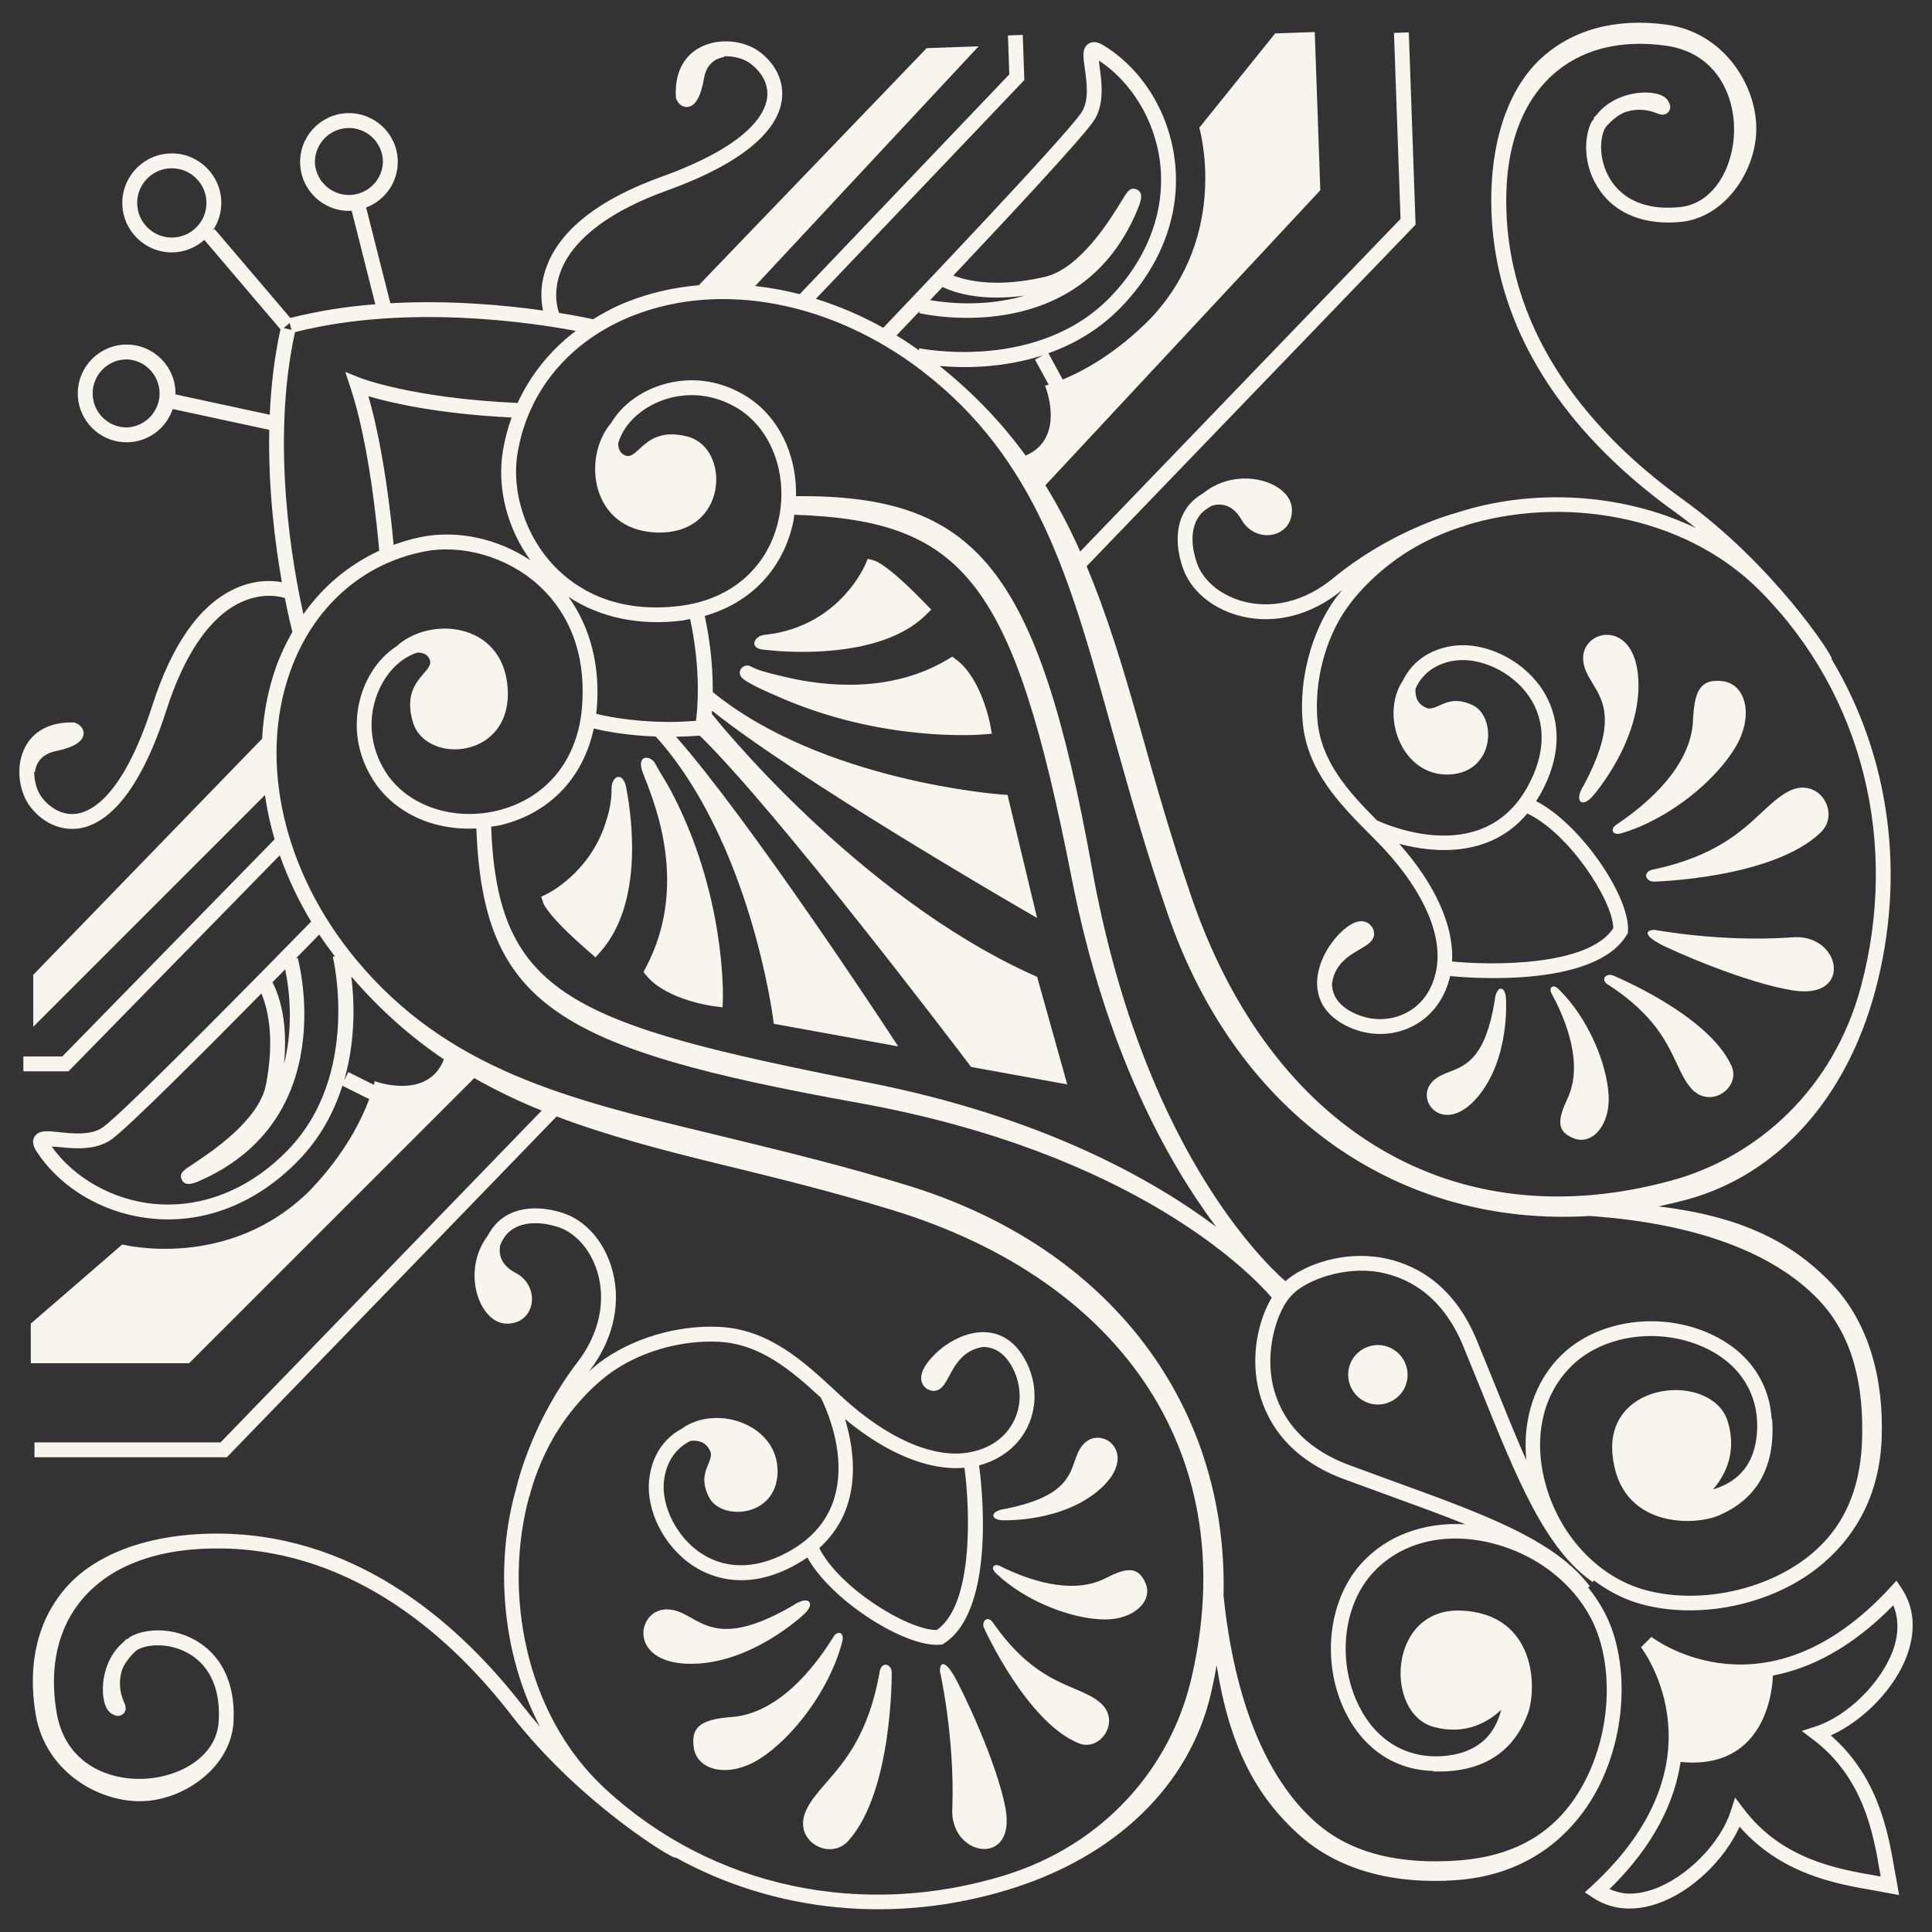 <svg width="115" height="115" viewBox="0 0 115 115" fill="none" xmlns="http://www.w3.org/2000/svg">
<rect x="0" y="0" width="115" height="115" fill="#333333" stroke="none"/>
<path fill-rule="evenodd" clip-rule="evenodd" d="M112.505 94.502L112.884 94.088L113.198 94.556C113.929 95.653 114.048 97.001 113.543 98.451C112.838 100.466 110.946 102.408 108.978 103.3C111.784 105.751 112.377 109.003 112.756 111.206L112.932 112.161L113.038 112.8L111.452 112.509C109.25 112.128 105.998 111.537 103.548 108.731C102.653 110.697 100.714 112.591 98.698 113.295C98.109 113.501 97.537 113.603 96.991 113.603C96.213 113.61 95.45 113.383 94.803 112.95L94.334 112.637L94.749 112.259C102.732 104.904 97.888 98.327 97.679 98.051L98.298 97.433C98.572 97.641 105.151 102.486 112.505 94.502ZM112.695 95.556C110.168 98.136 107.706 99.321 105.532 99.736C105.492 100.598 105.238 102.576 103.843 103.837C102.892 104.694 101.612 105.036 100.034 104.877C99.697 107.145 98.55 109.754 95.803 112.449C96.202 112.613 96.606 112.716 96.992 112.716C97.516 112.716 98.006 112.599 98.406 112.461C100.375 111.773 102.403 109.729 103.019 107.808L103.281 106.998L103.794 107.675C106.072 110.682 109.4 111.256 111.601 111.635L111.947 111.699L111.884 111.352L111.884 111.35C111.504 109.149 110.928 105.821 107.924 103.545L107.247 103.032L108.057 102.772C109.977 102.154 112.02 100.127 112.706 98.157C112.95 97.461 113.086 96.493 112.696 95.554L112.695 95.556ZM41.003 99.035C44.685 99.109 47.851 96.091 47.851 96.091C48.587 95.428 48.145 94.912 47.188 95.574C43.578 97.667 42.273 96.935 41.159 96.309C40.705 96.054 40.283 95.817 39.75 95.796C37.91 95.723 37.32 98.962 41.002 99.036L41.003 99.035ZM41.298 104.043C41.077 102.643 41.952 102.334 43.58 102.2L43.581 102.202C46.306 101.98 48.441 99.331 49.619 97.417C49.842 97.052 50.282 97.135 50.134 97.711C49.398 100.581 47.179 103.459 45.201 104.705C43.413 105.832 41.518 105.433 41.298 104.043ZM50.502 109.564C53.153 106.618 53.078 99.55 53.078 99.55C53.078 99.034 52.416 98.814 52.343 99.626C51.681 103.237 50.282 104.845 49.189 106.101C48.7 106.665 48.271 107.155 47.999 107.724C47.116 109.567 49.398 110.817 50.503 109.567L50.503 109.564L50.502 109.564ZM59.724 90.492C58.91 90.485 58.903 89.927 59.852 89.813C63.217 89.137 63.621 87.975 63.967 86.983C64.108 86.579 64.237 86.204 64.554 85.901C65.649 84.852 67.775 86.528 65.547 88.577C63.319 90.628 59.724 90.492 59.724 90.492ZM59.272 93.636C61.029 95.326 63.822 96.379 65.747 96.397C67.484 96.411 68.637 95.312 68.19 94.246C67.74 93.172 66.995 93.333 65.799 93.945C63.798 94.968 61.158 94.037 59.506 93.209C59.193 93.051 58.921 93.299 59.274 93.637L59.272 93.636ZM63.943 100.511C64.521 100.757 65.027 100.973 65.443 101.311C66.793 102.407 65.501 104.306 64.202 103.763C61.103 102.506 58.576 96.91 58.576 96.91C58.388 96.506 58.813 96.065 59.166 96.675C60.991 99.253 62.648 99.959 63.943 100.511ZM59.852 107.648C59.337 104.852 57.202 100.433 56.759 99.697C56.318 98.962 55.949 98.814 55.949 99.476C55.949 99.476 56.832 103.38 56.687 107.577C56.465 110.521 60.507 111.21 59.852 107.65L59.852 107.648ZM4.932 95.146C6.669 93.129 9.55 92.102 13.26 92.173L13.262 92.17C21.222 92.322 26.977 97.625 30.402 102.047C34.499 107.335 40.073 110.678 40.195 110.575L40.2 110.555C46.169 113.862 53.272 114.536 60.01 112.483C66.381 110.542 70.775 106.308 72.066 100.862C72.201 100.286 72.319 99.707 72.418 99.124C73.164 103.844 74.701 106.881 77.381 109.264C79.762 111.383 83.115 112.172 86.689 111.912C90.872 111.611 93.232 109.357 94.476 107.518C96.445 104.611 97.066 100.465 96.025 97.201C95.711 96.222 95.19 95.315 94.534 94.494L94.631 94.42C92.567 91.667 88.356 90.139 83.026 88.203L80.296 87.201C77.152 86.03 76.09 83.938 75.753 82.388C75.298 80.298 76.034 77.95 76.896 77.091C77.724 76.199 80.012 75.349 82.115 75.729C83.675 76.011 85.802 76.999 87.085 80.098L88.183 82.794L88.185 82.801C90.305 88.056 91.979 92.207 94.803 94.172L94.873 94.071C95.716 94.7 96.641 95.189 97.631 95.466C100.93 96.394 105.05 95.626 107.887 93.556C109.678 92.249 111.849 89.811 112.004 85.62C112.136 82.039 111.229 78.715 109.029 76.41C106.552 73.813 103.463 72.386 98.721 71.808C99.299 71.688 99.874 71.55 100.444 71.395C105.839 69.912 109.917 65.37 111.631 58.937C113.446 52.13 112.524 45.056 109.008 39.207L109.026 39.202C109.125 39.078 105.587 33.626 100.157 29.717C95.618 26.448 90.114 20.885 89.683 12.936C89.48 9.23 90.406 6.316 92.36 4.508C94.029 2.967 96.359 2.344 99.099 2.709C102.199 3.12 103.255 5.72 103.219 7.819C103.18 9.909 102.05 12.131 99.961 12.332C97.688 12.551 96.537 11.652 95.97 10.859C95.561 10.276 95.33 9.586 95.305 8.874C95.289 8.417 95.364 8.003 95.502 7.697C95.525 7.651 95.553 7.607 95.586 7.567C95.606 7.543 95.625 7.517 95.642 7.49C95.877 7.233 96.355 6.774 96.84 6.642C97.431 6.468 98.064 6.506 98.631 6.748C98.792 6.809 99.089 6.924 99.308 6.666C99.529 6.405 99.359 6.118 99.294 6.01C98.995 5.504 98.1 5.493 97.731 5.514C96.816 5.561 95.736 5.956 95.063 6.805C94.944 6.929 94.858 7.024 94.85 7.036L94.866 7.05C94.871 7.055 94.876 7.059 94.881 7.064C94.858 7.101 94.831 7.134 94.804 7.169C94.765 7.216 94.725 7.266 94.698 7.327C94.506 7.749 94.394 8.308 94.415 8.923C94.448 9.803 94.737 10.653 95.249 11.369C96.238 12.76 97.942 13.413 100.044 13.21C102.646 12.958 104.496 10.236 104.541 7.753C104.588 5.096 102.615 1.921 99.174 1.463C96.163 1.061 93.585 1.763 91.717 3.489C89.563 5.481 88.579 9.006 88.795 12.982C89.249 21.279 94.942 27.049 99.637 30.43C100.091 30.756 100.525 31.095 100.948 31.434C96.471 29.286 91.125 29.092 86.767 30.502C85.897 30.742 82.557 31.782 79.317 34.447C77.673 35.797 75.706 36.282 73.922 35.777C72.623 35.408 71.598 34.542 71.246 33.516C70.85 32.365 70.902 31.365 71.391 30.701C71.574 30.45 71.844 30.26 72.148 30.098C72.602 29.967 73.34 29.953 73.899 30.935C74.763 32.452 77.031 32.004 76.895 30.241C76.773 28.668 73.685 27.676 71.62 29.36C71.187 29.609 70.882 29.9 70.681 30.177C70.013 31.082 69.916 32.37 70.407 33.804C70.861 35.119 72.083 36.173 73.68 36.627C75.749 37.214 78.008 36.667 79.877 35.129L79.886 35.122L79.905 35.108L79.813 35.218C79.68 35.38 79.544 35.544 79.43 35.706C78.044 37.676 77.319 40.453 77.538 42.954C77.796 45.904 79.758 47.874 81.655 49.78L81.91 50.036C84.474 52.621 85.798 55.319 85.539 57.44C85.38 58.743 84.729 59.754 83.707 60.287C82.714 60.806 81.498 60.786 80.456 60.233C79.701 59.833 79.307 59.281 79.284 58.585L79.284 58.573L79.286 58.561L79.289 58.538C79.436 57.387 80.306 56.877 80.945 56.505L80.95 56.502C81.388 56.246 81.733 56.044 81.787 55.658C81.79 55.622 81.792 55.585 81.793 55.549C81.782 55.359 81.699 55.181 81.56 55.051C81.459 54.945 81.171 54.722 80.671 54.904C79.843 55.206 78.515 56.717 78.406 58.309C78.351 59.116 78.59 60.242 80.042 61.012C81.342 61.702 82.866 61.723 84.117 61.069C85.235 60.488 86.017 59.422 86.32 58.099C87.288 58.196 94.926 58.857 96.838 55.636L96.892 55.548L96.9 55.447C97.062 53.453 94.144 49.084 91.437 47.687L91.459 47.651C91.526 47.548 91.59 47.444 91.652 47.338C93.42 44.218 92.458 41.98 91.727 40.926C90.528 39.198 88.295 38.159 86.413 38.456C85.074 38.667 84.058 39.389 83.517 40.488C82.091 42.606 83.468 46.251 86.295 46.099C89.007 45.956 89.101 42.632 87.641 41.965C86.694 41.53 86.142 41.783 85.69 41.988C85.445 42.1 85.23 42.198 84.995 42.168C84.352 41.952 84.221 41.449 84.259 40.988C84.656 40.091 85.464 39.499 86.552 39.328C88.09 39.085 90.003 39.988 91 41.429C92.059 42.958 92.018 44.904 90.883 46.905C88.141 51.74 82.207 48.947 81.957 48.828C80.278 47.134 78.637 45.348 78.42 42.878C78.218 40.574 78.882 38.021 80.153 36.217C81.017 34.989 82.321 33.768 83.733 32.869C84.742 32.239 85.824 31.736 86.956 31.371C87.097 31.33 87.188 31.307 87.188 31.307L87.184 31.29C92.817 29.518 100.158 30.531 104.765 35.173C110.952 41.407 113.026 50.267 110.776 58.709C109.144 64.832 104.609 68.864 99.525 70.261C86.518 73.836 75.69 67.246 70.936 53.44C69.688 49.81 68.763 46.526 67.868 43.346C66.887 39.86 65.919 36.655 64.68 33.705L84.261 13.373L83.858 1.928L82.975 1.959L83.365 13.03L77.973 18.63L77.916 18.688L64.299 32.829C63.697 31.469 63.004 30.151 62.225 28.884L78.59 11.324L78.259 1.907L75.903 1.989L71.387 7.601C71.387 7.601 73.23 13.87 68.543 18.9C66.444 21.053 64.434 22.108 63.258 22.592L62.406 21.026C63.921 20.486 65.446 19.626 66.767 18.247C69.197 15.711 70.317 12.6 69.92 9.489C69.558 6.649 67.983 4.118 65.714 2.717L65.712 2.717C65.554 2.619 65.148 2.37 64.789 2.605C64.398 2.861 64.472 3.377 64.573 4.089C64.689 4.894 64.845 5.995 64.368 6.704C63.393 8.148 54.489 17.506 52.575 19.512C51.301 18.801 49.956 18.222 48.563 17.786L60.972 4.766L60.878 2.078L59.996 2.11L60.078 4.425L53.719 11.095L53.617 11.202L47.602 17.51C46.731 17.286 45.845 17.124 44.951 17.026L58.25 2.758L55.16 2.866L41.594 16.978C40.121 17.106 38.693 17.429 37.344 17.962C36.612 18.249 35.943 18.607 35.305 19.001C34.977 18.93 34.27 18.785 33.277 18.625C33.218 18.466 32.834 17.372 33.459 15.943C34.257 14.118 36.408 12.529 39.68 11.349C45.014 9.425 46.353 7.349 46.538 5.947C46.686 4.834 46.153 3.737 45.115 3.015C44.294 2.445 42.788 2.195 41.608 2.855C40.643 3.395 40.154 4.428 40.231 5.762L40.235 5.843L40.269 5.917C40.478 6.386 40.842 6.379 40.947 6.365C41.401 6.308 41.721 5.736 41.904 4.667C42.096 3.518 42.995 3.408 43.097 3.4L43.093 3.349C43.673 3.329 44.246 3.488 44.609 3.741C44.895 3.941 45.813 4.679 45.661 5.833C45.536 6.783 44.554 8.652 39.38 10.52C35.806 11.808 33.537 13.523 32.635 15.621C32.107 16.848 32.194 17.889 32.324 18.483C30.035 18.16 26.747 17.856 23.236 18.05L21.793 12.351C22.958 11.915 23.716 10.784 23.676 9.541C23.62 7.936 22.274 6.68 20.669 6.735C19.064 6.794 17.81 8.14 17.865 9.745C17.923 11.349 19.268 12.604 20.873 12.551C20.883 12.55 20.893 12.548 20.904 12.546L20.915 12.544C20.921 12.543 20.926 12.542 20.932 12.541L22.34 18.111C20.634 18.238 18.941 18.511 17.281 18.925L12.771 13.631L12.671 13.717C12.998 13.233 13.172 12.662 13.172 12.078C13.17 10.451 11.852 9.133 10.225 9.131C8.599 9.134 7.282 10.452 7.28 12.078C7.282 13.704 8.6 15.023 10.226 15.024C10.97 15.024 11.643 14.737 12.163 14.28L16.695 19.604C16.326 21.283 16.131 23.005 16.057 24.687L10.441 23.476C10.442 23.458 10.447 23.438 10.447 23.419C10.446 21.813 9.144 20.512 7.538 20.51C5.932 20.512 4.631 21.814 4.63 23.419C4.632 25.025 5.933 26.326 7.538 26.327C8.816 26.327 9.892 25.494 10.281 24.346L16.027 25.585C15.956 29.102 16.375 32.377 16.779 34.653C16.182 34.544 15.138 34.493 13.93 35.065C11.869 36.04 10.232 38.368 9.07 41.985C7.386 47.223 5.553 48.27 4.609 48.429C3.458 48.621 2.689 47.728 2.48 47.451C2.214 47.095 2.035 46.529 2.035 45.95L2.061 45.95L2.086 45.95C2.091 45.848 2.169 44.945 3.31 44.711C4.372 44.495 4.93 44.153 4.974 43.697C4.983 43.592 4.979 43.23 4.502 43.036L4.427 43.004L4.345 43.004C3.01 42.974 1.994 43.498 1.49 44.482C0.872 45.684 1.175 47.182 1.775 47.98C2.532 48.993 3.646 49.485 4.754 49.301C6.149 49.066 8.175 47.655 9.91 42.256C10.975 38.944 12.487 36.738 14.284 35.877C15.69 35.2 16.796 35.545 16.957 35.601C17.151 36.587 17.32 37.289 17.403 37.613C17.036 38.266 16.701 38.949 16.436 39.688C15.952 41.055 15.679 42.496 15.603 43.971L1.979 58.026L1.979 61.119L15.77 47.329C15.899 48.207 16.088 49.086 16.345 49.961C12.133 54.27 7.921 58.578 3.708 62.886L1.39 62.886L1.39 63.769L4.078 63.769L16.654 50.909C17.14 52.285 17.766 53.608 18.521 54.856C16.584 56.84 7.545 66.067 6.136 67.092C5.446 67.595 4.34 67.476 3.532 67.391L3.53 67.391L3.526 67.389C2.813 67.314 2.297 67.26 2.057 67.657C1.834 68.026 2.099 68.425 2.2 68.576C3.68 70.797 6.265 72.28 9.117 72.542C12.24 72.83 15.307 71.602 17.757 69.082C19.089 67.713 19.894 66.16 20.38 64.627L21.977 65.424C21.534 66.616 20.55 68.664 18.471 70.836C13.611 75.696 7.278 74.076 7.278 74.076L1.831 78.789L1.831 81.145L11.255 81.145L28.229 64.172C29.523 64.905 30.864 65.551 32.244 66.105L13.13 85.857L2.052 85.857L2.052 86.74L13.504 86.74L33.133 66.456C36.126 67.589 39.362 68.444 42.883 69.303L42.891 69.304C46.096 70.086 49.41 70.894 53.076 72.014C67.043 76.279 74.008 86.868 70.894 99.993C69.677 105.123 65.808 109.796 59.745 111.645C51.387 114.192 42.46 112.43 36.013 106.467C31.211 102.026 29.939 94.725 31.513 89.034L31.529 89.036L31.532 89.027C31.537 89.001 31.555 88.921 31.585 88.804C31.91 87.66 32.374 86.56 32.968 85.53C33.819 84.086 34.992 82.74 36.189 81.833C37.95 80.5 40.476 79.747 42.785 79.868C45.262 79.997 47.104 81.575 48.857 83.192C48.986 83.439 51.986 89.271 47.249 92.181C45.288 93.385 43.346 93.495 41.781 92.49C40.307 91.543 39.337 89.663 39.525 88.118C39.659 87.024 40.222 86.196 41.103 85.768C41.565 85.715 42.07 85.827 42.309 86.463C42.347 86.695 42.257 86.915 42.154 87.164C41.963 87.622 41.731 88.183 42.198 89.113C42.916 90.549 46.237 90.337 46.284 87.623C46.335 84.792 42.644 83.543 40.578 85.044C39.499 85.624 38.814 86.664 38.649 88.011C38.418 89.901 39.536 92.097 41.305 93.233C42.387 93.928 44.655 94.812 47.712 92.934C47.809 92.874 47.904 92.811 47.996 92.746L48.055 92.707C49.544 95.363 54.014 98.126 56.001 97.893L56.103 97.881L56.188 97.826C59.339 95.799 58.411 88.191 58.279 87.226C59.59 86.877 60.627 86.057 61.172 84.92C61.779 83.645 61.706 82.124 60.972 80.85C60.151 79.425 59.017 79.227 58.21 79.31C56.625 79.477 55.16 80.855 54.888 81.694C54.723 82.199 54.957 82.481 55.065 82.577C55.2 82.711 55.38 82.788 55.57 82.793C55.607 82.793 55.644 82.789 55.68 82.781C56.065 82.714 56.255 82.361 56.495 81.913C56.843 81.26 57.326 80.372 58.468 80.184L58.488 80.182C58.498 80.18 58.506 80.177 58.515 80.177C59.21 80.177 59.777 80.551 60.203 81.29C60.79 82.313 60.855 83.527 60.371 84.539C59.875 85.578 58.886 86.264 57.59 86.468C55.48 86.801 52.736 85.575 50.063 83.101L49.8 82.856C47.83 81.029 45.789 79.137 42.832 78.982C40.323 78.852 37.575 79.673 35.656 81.127C35.51 81.238 35.366 81.364 35.221 81.492L35.072 81.624C35.079 81.614 35.085 81.604 35.093 81.594C36.564 79.671 37.03 77.395 36.372 75.349C35.863 73.768 34.766 72.584 33.436 72.179C31.986 71.738 30.701 71.879 29.82 72.577C29.552 72.788 29.27 73.105 29.037 73.546C27.428 75.667 28.527 78.721 30.105 78.786C31.871 78.86 32.238 76.577 30.692 75.767C29.692 75.243 29.68 74.505 29.794 74.047C29.945 73.737 30.125 73.462 30.369 73.269C31.015 72.757 32.013 72.669 33.177 73.023C34.216 73.34 35.117 74.334 35.531 75.619C36.098 77.386 35.683 79.37 34.392 81.058C31.844 84.391 30.921 87.764 30.713 88.643C29.457 93.05 29.839 98.383 32.143 102.783C31.789 102.373 31.438 101.95 31.095 101.51C27.552 96.937 21.582 91.449 13.274 91.289C9.292 91.213 5.806 92.321 3.89 94.543C2.23 96.47 1.621 99.07 2.127 102.066C2.706 105.487 5.949 107.349 8.603 107.207C11.082 107.075 13.739 105.131 13.897 102.52C14.026 100.412 13.314 98.734 11.89 97.793C11.156 97.307 10.296 97.048 9.416 97.046C8.801 97.046 8.246 97.175 7.831 97.384C7.773 97.414 7.726 97.454 7.679 97.493C7.646 97.523 7.612 97.552 7.573 97.578C7.564 97.567 7.555 97.556 7.545 97.545C7.533 97.555 7.442 97.644 7.322 97.768C6.495 98.468 6.142 99.563 6.124 100.478C6.117 100.849 6.157 101.741 6.675 102.024C6.785 102.084 7.08 102.245 7.332 102.015C7.582 101.787 7.458 101.492 7.389 101.334L7.389 101.33C7.129 100.772 7.07 100.142 7.222 99.546C7.336 99.057 7.779 98.563 8.027 98.32C8.054 98.302 8.078 98.282 8.101 98.263C8.14 98.231 8.179 98.198 8.228 98.174C8.53 98.022 8.942 97.935 9.399 97.935C10.04 97.935 10.769 98.11 11.405 98.53C12.219 99.067 13.158 100.187 13.018 102.466C12.89 104.56 10.71 105.768 8.623 105.879C6.526 105.992 3.891 105.027 3.37 101.943C2.909 99.217 3.45 96.867 4.932 95.146ZM86.432 57.231C86.553 55.131 85.434 52.641 83.29 50.23L83.29 50.228C85.306 50.764 88.665 51.097 90.909 48.424C93.355 49.563 95.967 53.535 96.027 55.214L96.026 55.249C94.558 57.535 88.731 57.465 86.432 57.231ZM22.794 9.572C22.797 11.132 21.11 12.111 19.758 11.334C19.171 10.997 18.792 10.389 18.746 9.715C18.708 8.598 19.581 7.661 20.698 7.62C21.815 7.583 22.752 8.456 22.792 9.572L22.794 9.572ZM12.289 12.079C12.289 13.215 11.364 14.14 10.227 14.14C9.09 14.14 8.165 13.215 8.165 12.079C8.165 10.94 9.089 10.017 10.227 10.016C11.364 10.016 12.289 10.941 12.289 12.079ZM7.539 21.393C9.098 21.446 10.015 23.167 9.189 24.491C8.832 25.063 8.214 25.421 7.539 25.443C6.424 25.443 5.515 24.535 5.515 23.418C5.516 22.301 6.422 21.395 7.539 21.393ZM51.644 64.43C33.993 60.962 29.617 59.244 29.234 49.207L29.236 49.207C29.296 49.196 29.356 49.188 29.415 49.18C29.552 49.159 29.689 49.139 29.828 49.106C32.728 48.398 34.724 46.283 35.344 43.362C35.798 43.476 37.127 43.77 39.035 43.841C44.648 50.079 46.002 60.512 46.015 60.617L46.055 60.938L53.462 62.285L52.898 61.423C52.545 60.886 44.611 48.815 40.242 43.852C40.688 43.847 41.158 43.824 41.649 43.787C46.219 48.221 57.225 62.744 57.685 63.35L57.698 63.368L57.801 63.507L63.526 64.547L63.336 63.867L61.733 58.147L61.545 58.062C50.95 53.305 42.468 42.616 42.384 42.509L42.368 42.491L42.385 42.303C47.453 46.356 60.274 53.796 60.837 54.121L61.73 54.638L61.489 53.636L59.972 47.317L59.647 47.294C59.541 47.289 48.96 46.514 42.428 41.197C42.434 39.672 42.273 38.151 41.947 36.662C44.706 35.88 46.642 33.846 47.23 31.013C47.242 30.943 47.252 30.872 47.258 30.801C47.263 30.747 47.27 30.693 47.279 30.639C57.412 30.989 60.317 34.575 63.792 52.279C65.815 62.584 69.522 69.203 72.393 73.028C68.568 70.158 61.948 66.45 51.644 64.429L51.644 64.43ZM35.516 42.269C35.747 39.682 35.151 37.355 33.84 35.529C35.706 36.756 38.035 37.259 40.594 36.94C40.696 36.928 40.791 36.906 40.886 36.885C40.95 36.871 41.014 36.856 41.079 36.845C41.724 39.848 41.534 42.11 41.428 42.907C40.899 42.944 40.376 42.973 39.902 42.973C37.439 42.973 35.773 42.562 35.482 42.483C35.486 42.449 35.491 42.416 35.498 42.384C35.505 42.346 35.512 42.309 35.516 42.269ZM62.091 21.141C59.693 21.925 57.354 21.913 55.928 21.784C57.99 23.439 59.667 25.212 61.051 27.12C63.493 26.063 62.204 22.955 62.204 22.955C62.204 22.955 62.285 22.936 62.419 22.896L61.607 21.405L62.091 21.141ZM60.993 17.597C58.603 18.299 56.307 18.03 55.362 17.865L55.929 17.267L56.102 17.085C56.881 17.45 58.454 17.939 60.993 17.597ZM54.692 20.846C54.257 20.537 53.815 20.24 53.365 19.966L53.511 19.813L53.767 19.543L53.769 19.543L54.737 18.525L54.709 18.636C54.805 18.659 64.492 20.951 67.84 12.141C67.927 11.848 68.043 11.448 67.662 11.278C67.278 11.11 67.108 11.39 66.765 11.953C66.09 13.059 64.297 15.995 62.184 16.483C59.397 17.123 57.633 16.741 56.747 16.401C60.068 12.882 64.401 8.233 65.099 7.2C65.51 6.592 65.597 5.849 65.571 5.157C65.552 4.758 65.511 4.361 65.449 3.967L65.416 3.605C67.338 4.875 68.728 7.14 69.043 9.604C69.079 9.874 69.099 10.142 69.109 10.41C69.2 12.978 68.158 15.518 66.13 17.639C61.792 22.167 54.789 20.744 54.717 20.728L54.691 20.845L54.692 20.846ZM33.005 33.709C31.291 31.93 30.428 29.291 30.805 26.986L30.805 26.989C31.415 23.263 33.916 20.274 37.67 18.791C42.937 16.706 49.534 17.969 54.892 22.084C61.686 27.305 63.679 34.443 65.989 42.715L65.989 42.718L65.992 42.727L65.996 42.741L66.416 44.243L66.432 44.297C67.326 47.471 68.25 50.752 69.501 54.383C73.699 66.578 83.463 73.057 94.626 72.38C100.85 72.811 105.526 74.517 108.249 77.367C110.279 79.494 110.958 82.453 110.834 85.785C110.694 89.624 109.003 91.661 107.368 92.853C104.739 94.771 100.923 95.483 97.87 94.626C95.066 93.839 92.742 91.299 91.949 88.157C91.264 85.443 91.861 82.935 93.584 81.27C95.477 79.441 98.781 78.992 101.438 80.201C103.551 81.164 104.702 82.97 104.588 85.155C104.524 86.403 104.095 87.353 103.314 87.975C102.908 88.3 102.439 88.515 101.963 88.656C102.597 87.934 103.442 86.531 102.835 84.593C101.922 81.679 95.601 82.122 95.978 86.53C96.353 90.936 100.771 90.856 102.296 90.211C103.822 89.568 105.758 88.099 105.481 84.427L105.474 84.454L105.458 84.516C105.337 82.261 104.043 80.416 101.803 79.396C98.828 78.041 95.114 78.563 92.97 80.634C91.357 82.19 90.616 84.468 90.852 86.917C90.258 85.585 89.666 84.118 89.033 82.55L89.002 82.471L87.901 79.771C86.466 76.301 84.05 75.19 82.272 74.869C79.931 74.446 77.627 75.283 76.51 76.261C74.916 74.856 67.913 67.856 65.008 51.73C61.759 33.697 58.083 29.464 47.381 29.531C47.435 27.004 46.301 24.693 44.301 23.512C41.698 21.974 38.936 22.663 37.351 24.026C36.946 24.375 36.625 24.764 36.377 25.176C34.628 27.226 35.157 31.533 39.046 31.695C43.363 31.874 43.511 26.675 40.944 25.992C39.32 25.558 38.577 26.245 38.05 26.731C37.745 27.013 37.514 27.227 37.228 27.116C36.897 26.988 36.801 26.695 36.796 26.398C36.969 25.777 37.353 25.192 37.928 24.697C39.274 23.538 41.626 22.959 43.852 24.272C45.883 25.468 46.916 28.169 46.365 30.834C45.765 33.724 43.568 35.679 40.486 36.064C36.641 36.546 34.295 35.05 33.005 33.709ZM29.933 26.843C29.57 29.056 30.195 31.448 31.568 33.347C29.627 32.061 27.236 31.529 25.052 31.966C24.491 32.08 23.953 32.242 23.43 32.432C23.291 30.908 22.857 26.804 21.93 23.584C23.203 23.964 26.006 24.629 30.453 24.852C30.219 25.498 30.045 26.165 29.933 26.843ZM17.242 19.226L17.349 19.633L16.885 19.528L17.242 19.226ZM22.572 32.782C20.76 33.619 19.203 34.923 18.061 36.561C17.46 33.895 16.083 26.475 17.56 19.77C24.189 18.087 31.602 19.192 34.275 19.697C32.783 20.817 31.592 22.291 30.809 23.985C24.556 23.708 21.467 22.505 21.435 22.492L20.551 22.136L20.852 23.041C21.979 26.417 22.463 31.489 22.572 32.782ZM16.904 63.337C17.157 60.786 16.613 59.23 16.219 58.465L16.974 57.698C17.172 58.637 17.523 60.924 16.904 63.337ZM19.929 56.923L19.812 56.953C19.828 57.023 21.497 63.973 17.126 68.466C15.078 70.571 12.578 71.7 10.007 71.7C9.739 71.7 9.47 71.689 9.2 71.663C6.727 71.435 4.413 70.125 3.077 68.25L3.438 68.27L3.467 68.273C3.807 68.309 4.212 68.351 4.635 68.351C5.325 68.351 6.067 68.239 6.659 67.807C7.666 67.075 12.159 62.58 15.558 59.136C15.929 60.011 16.374 61.759 15.831 64.566C15.419 66.691 12.555 68.583 11.47 69.301L11.465 69.304C10.915 69.666 10.639 69.848 10.824 70.225C11.007 70.598 11.4 70.468 11.69 70.371C20.378 66.713 17.748 57.115 17.72 57.019L17.61 57.05L19.004 55.629C19.293 56.069 19.604 56.497 19.929 56.923ZM20.912 58.126C22.637 60.13 24.469 61.741 26.424 63.057C25.454 65.534 22.303 64.356 22.303 64.356C22.303 64.356 22.288 64.437 22.251 64.572L20.735 63.813L20.483 64.312C21.185 61.886 21.09 59.548 20.912 58.126ZM78.298 108.455C75.352 105.837 73.484 101.222 72.833 95.018L72.829 95.018C73.114 83.838 66.295 74.308 53.961 70.54C50.275 69.416 46.953 68.606 43.743 67.821L43.718 67.816L42.181 67.443C33.83 65.427 26.625 63.687 21.166 57.08C16.865 51.871 15.371 45.321 17.269 39.983C18.62 36.179 21.519 33.573 25.221 32.834C27.511 32.376 30.18 33.147 32.019 34.798C33.403 36.04 34.979 38.331 34.634 42.191C34.358 45.285 32.481 47.549 29.614 48.249C26.971 48.895 24.234 47.958 22.967 45.968C21.575 43.791 22.072 41.42 23.182 40.033C23.657 39.442 24.227 39.039 24.842 38.843C25.139 38.84 25.436 38.923 25.576 39.249C25.698 39.533 25.493 39.772 25.221 40.086C24.754 40.629 24.093 41.397 24.583 43.004C25.355 45.544 30.547 45.213 30.214 40.906C29.916 37.025 25.593 36.649 23.607 38.467C23.204 38.73 22.828 39.064 22.492 39.482C21.186 41.111 20.596 43.896 22.222 46.443C23.474 48.404 25.827 49.456 28.352 49.311C28.767 59.84 33.156 62.413 51.089 65.645C67.528 68.605 74.486 75.828 75.699 77.237C74.945 78.499 74.442 80.553 74.884 82.584C75.269 84.347 76.465 86.726 79.981 88.037L82.721 89.04C84.34 89.628 85.853 90.178 87.227 90.733C84.773 90.585 82.52 91.404 81.024 93.071C79.028 95.288 78.641 99.017 80.096 101.942C81.195 104.144 83.086 105.373 85.344 105.413L85.315 105.423L85.255 105.44C88.936 105.587 90.335 103.601 90.925 102.054C91.513 100.508 91.439 96.091 87.022 95.87C82.604 95.648 82.383 101.979 85.329 102.789C87.289 103.329 88.657 102.435 89.358 101.775C89.234 102.256 89.036 102.734 88.727 103.15C88.131 103.954 87.199 104.414 85.954 104.523C83.772 104.712 81.928 103.628 80.89 101.547C79.588 98.935 79.921 95.619 81.681 93.661C83.285 91.882 85.771 91.198 88.504 91.786C91.674 92.467 94.294 94.702 95.18 97.477C96.143 100.494 95.567 104.335 93.743 107.03C92.609 108.705 90.632 110.466 86.801 110.742C83.474 110.982 80.494 110.408 78.298 108.455ZM48.764 92.148C51.358 89.812 50.907 86.466 50.3 84.471C52.786 86.53 55.315 87.561 57.407 87.365C57.723 89.654 57.996 95.477 55.763 97.022L55.73 97.023C54.052 97.023 49.989 94.555 48.764 92.148ZM97.519 40.426C97.317 36.75 94.098 37.452 94.237 39.289C94.277 39.821 94.529 40.233 94.799 40.678C95.464 41.769 96.243 43.047 94.278 46.73C93.649 47.71 94.18 48.132 94.817 47.373C94.817 47.373 97.722 44.104 97.519 40.426ZM103.332 44.421C102.155 46.443 99.359 48.761 96.515 49.598L96.517 49.598C95.946 49.765 95.847 49.329 96.204 49.093C98.076 47.847 100.649 45.62 100.775 42.89C100.849 41.258 101.127 40.373 102.533 40.545C103.928 40.716 104.395 42.595 103.332 44.421ZM98.458 52.477C98.458 52.477 105.526 52.3 108.376 49.549C109.588 48.4 108.255 46.164 106.448 47.111C105.89 47.405 105.414 47.849 104.869 48.356C103.652 49.495 102.094 50.95 98.507 51.737C97.699 51.84 97.943 52.493 98.458 52.477ZM86.284 63.798C87.263 63.419 88.409 62.973 88.968 59.587C89.048 58.633 89.605 58.625 89.641 59.437C89.641 59.437 89.903 63.023 87.933 65.322C85.963 67.621 84.213 65.556 85.223 64.424C85.514 64.098 85.885 63.953 86.284 63.798ZM92.347 59.122C93.234 60.742 94.259 63.349 93.306 65.383C92.736 66.6 92.601 67.352 93.693 67.763C94.773 68.174 95.831 66.982 95.754 65.246C95.669 63.324 94.519 60.569 92.768 58.872C92.418 58.533 92.18 58.813 92.348 59.121L92.348 59.123L92.347 59.122ZM99.803 63.3C99.206 62.026 98.442 60.394 95.799 58.661C95.18 58.332 95.602 57.892 96.015 58.065C96.015 58.065 101.695 60.391 103.062 63.445C103.651 64.727 101.798 66.079 100.655 64.771C100.303 64.368 100.069 63.87 99.803 63.299L99.803 63.3ZM98.737 56.151C99.488 56.567 103.977 58.544 106.792 58.962C110.373 59.491 109.544 55.475 106.608 55.799C102.418 56.093 98.488 55.348 98.488 55.348C97.826 55.371 97.984 55.734 98.737 56.15L98.737 56.151ZM43.012 59.958L42.53 59.898C42.416 59.883 39.693 59.529 38.491 58.086L38.302 57.859L38.441 57.596C40.95 52.856 39.077 48.076 38.404 46.359C38.316 46.135 38.248 45.962 38.214 45.849C37.917 44.875 38.762 44.978 39.007 45.46C39.134 45.707 39.301 45.986 39.473 46.27C39.634 46.535 39.799 46.806 39.935 47.066C43.175 53.202 43.036 59.199 43.028 59.473L43.012 59.958ZM37.278 46.894C37.083 45.869 36.388 46.177 36.402 46.958C36.415 47.737 36.228 48.43 36.025 49.05C35.072 51.942 32.685 53.147 32.562 53.208L32.217 53.378L32.337 53.744C32.38 53.873 32.718 54.627 35.119 56.7L35.448 56.986L35.735 56.659C38.5 53.551 37.471 47.922 37.276 46.895L37.278 46.895L37.278 46.894ZM58.953 43.196L59.04 43.673L59.04 43.674L58.557 43.715C58.29 43.739 52.583 44.192 46.442 41.52L46.249 41.436C45.583 41.149 44.841 40.826 44.298 40.46C43.704 40.057 44.229 39.427 44.686 39.667C45.141 39.908 45.496 40.001 46.728 40.294C49.072 40.851 53.026 41.291 56.427 39.24L56.681 39.087L56.919 39.263C58.426 40.382 58.933 43.081 58.953 43.196ZM55.431 36.285L55.128 35.973C52.981 33.749 52.209 33.41 52.023 33.361L51.651 33.258L51.5 33.614C51.441 33.755 50.114 36.79 46.481 37.629C46.161 37.701 46.052 37.723 45.472 37.795C44.892 37.865 44.55 38.597 45.459 38.672C45.821 38.702 45.988 38.721 46.108 38.734C46.288 38.753 46.358 38.761 46.824 38.781C48.937 38.875 52.962 38.736 55.121 36.591L55.432 36.286L55.431 36.285ZM80.249 81.877C80.214 80.517 81.665 79.629 82.861 80.279C83.445 80.597 83.801 81.215 83.784 81.879C83.749 83.239 82.254 84.052 81.093 83.341C80.582 83.028 80.264 82.478 80.249 81.879L80.249 81.877Z" fill="#F7F5EE"/>
</svg>
